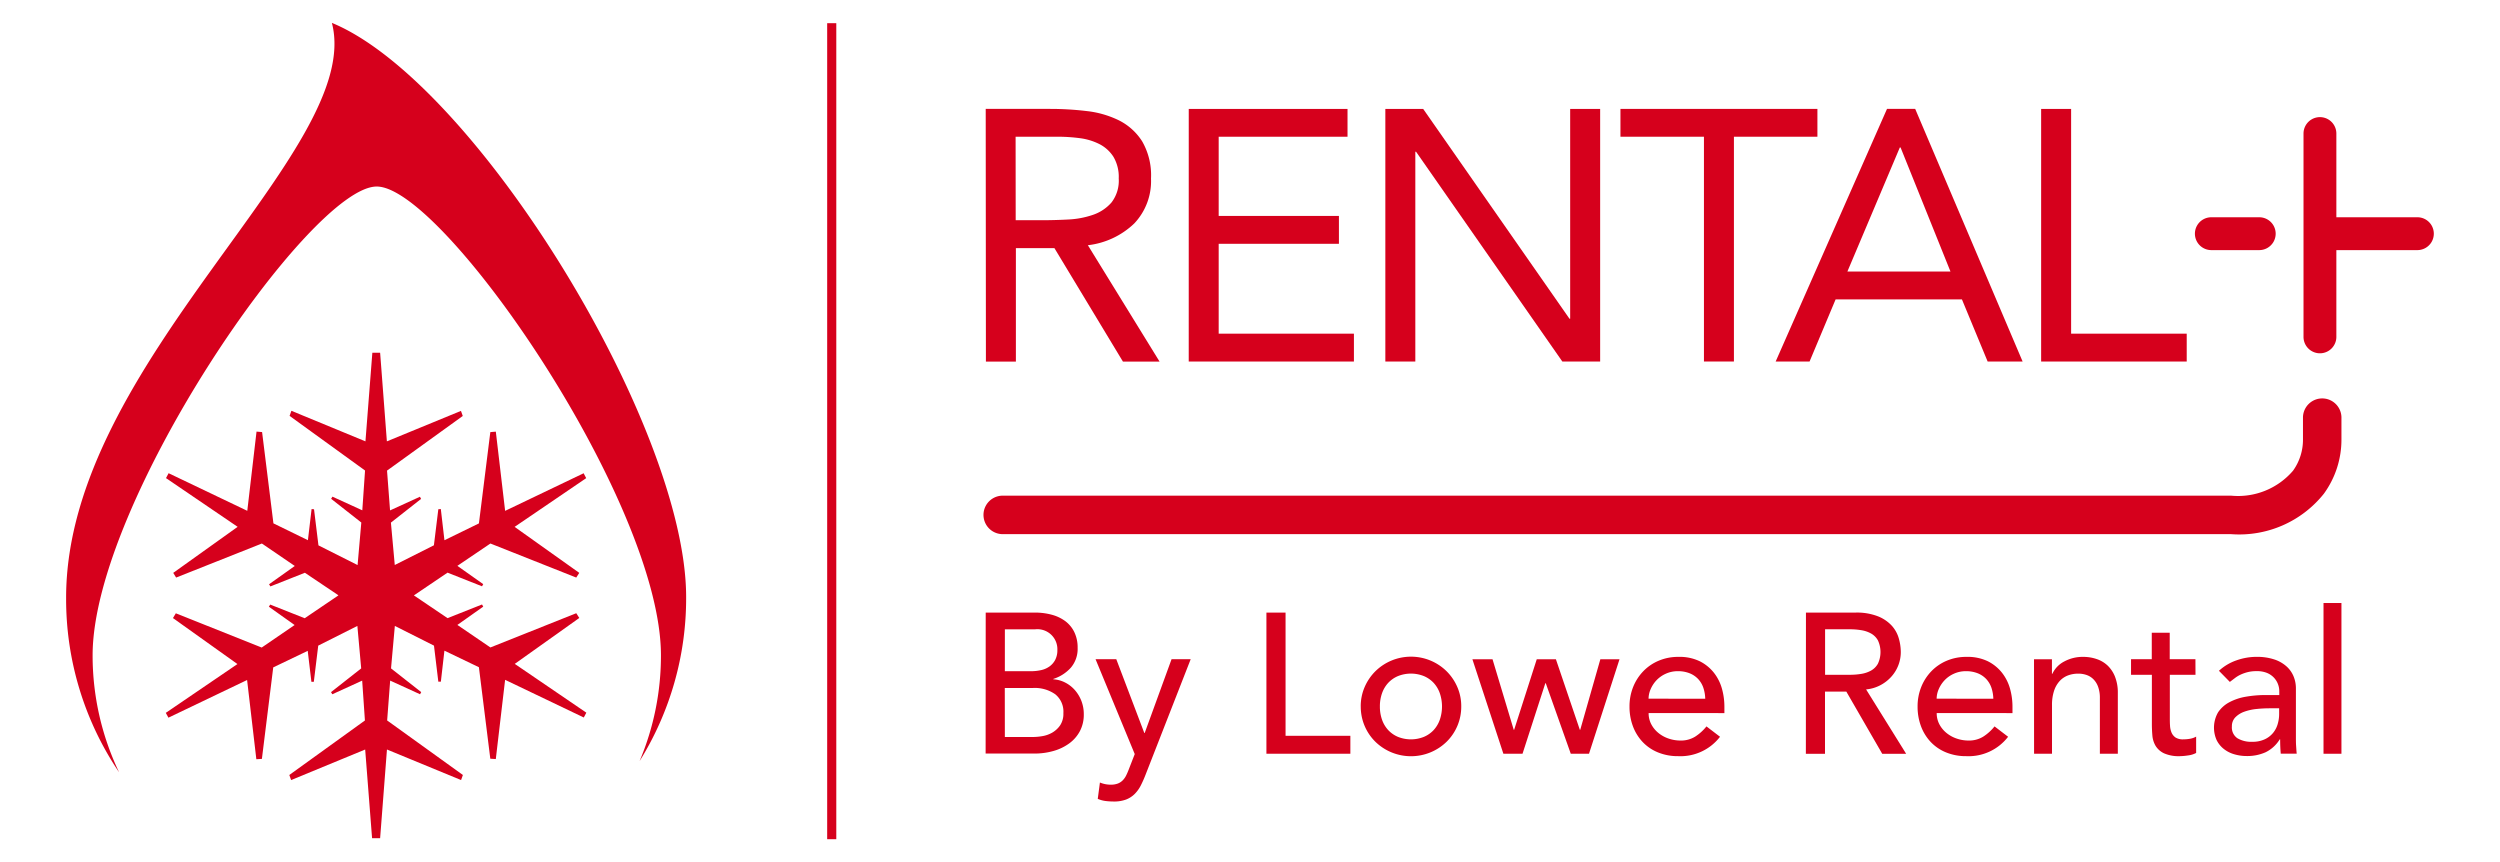 <svg xmlns="http://www.w3.org/2000/svg" xmlns:xlink="http://www.w3.org/1999/xlink" width="116" height="40" viewBox="0 0 116 40"><defs><clipPath id="a"><rect width="109.862" height="37.878" fill="#d6001c"/></clipPath><clipPath id="c"><rect width="116" height="40"/></clipPath></defs><g id="b" clip-path="url(#c)"><g transform="translate(3.068 1.061)"><rect width="0.423" height="37.863" transform="translate(35.313 0.015)" fill="#d6001c"/><g clip-path="url(#a)"><path d="M2.451,34.759a12.571,12.571,0,0,1-1.222-5.411c0-7.1,10.1-21.754,13.183-21.754S27.6,22.245,27.6,29.348a12.549,12.549,0,0,1-.992,4.907,14.278,14.278,0,0,0,2.161-7.619C28.766,18.7,18.977,2.743,12.331,0,13.879,5.915-.025,15.755,0,26.7a14.351,14.351,0,0,0,2.451,8.064" transform="translate(0)" fill="#d6001c"/><path d="M31.541,53.155l-.14-.221-3.984,1.589-1.533-1.045,1.2-.849-.056-.1-1.6.634-1.555-1.051,0-.009,0,0,1.555-1.051,1.6.634.056-.1-1.2-.849L27.417,49.7,31.4,51.28l.14-.218-3-2.134,3.321-2.261-.118-.227L28.1,48.185l-.432-3.676-.255.022-.529,4.236-1.6.781L25.116,48.1,25,48.11l-.205,1.673-1.816.914L22.8,48.73l1.4-1.1-.053-.1-1.387.634-.14-1.847,3.514-2.535-.084-.236L22.613,44.96,22.3,40.849h-.361l-.32,4.111-3.436-1.418-.084.236L21.6,46.313l-.127,1.847-1.387-.634-.059.1,1.4,1.1L21.254,50.7l-1.816-.914-.205-1.673L19.12,48.1l-.171,1.446-1.6-.781-.526-4.236-.258-.022-.429,3.676-3.651-1.745-.121.227,3.324,2.261L12.7,51.062l.134.218L16.813,49.7l1.527,1.042-1.194.849.062.1,1.6-.634L20.361,52.1l-.009,0,.009.009L18.8,53.167l-1.6-.634-.062.1,1.194.849-1.527,1.045-3.984-1.589-.134.221,2.992,2.134-3.324,2.264.121.224,3.651-1.748.429,3.676.258-.016.526-4.245,1.6-.768.171,1.437.112,0,.205-1.679,1.816-.914.177,1.971-1.4,1.1.059.1,1.387-.634.127,1.85-3.508,2.529.084.236,3.436-1.418.32,4.114H22.3l.317-4.114,3.439,1.418.084-.236-3.514-2.529.14-1.85,1.387.634.053-.1-1.4-1.1.177-1.971,1.816.914L25,56.109l.118,0,.165-1.437,1.6.768.529,4.245.255.016.432-3.676,3.651,1.748.118-.224-3.321-2.264Z" transform="translate(-7.73 -25.542)" fill="#d6001c"/><path d="M266.59,17.843h-2.223a.762.762,0,1,1,0-1.524h2.223a.762.762,0,1,1,0,1.524m2.816,4.788a.762.762,0,0,1-.762-.762V12.435a.762.762,0,1,1,1.524,0v3.884h3.76a.762.762,0,1,1,0,1.524h-3.76v4.026a.762.762,0,0,1-.762.762" transform="translate(-164.829 -7.299)" fill="#d6001c"/><path d="M171.442,52.753H114.41a.893.893,0,0,1,0-1.785h57.032a3.357,3.357,0,0,0,2.867-1.157,2.468,2.468,0,0,0,.462-1.469V47.319a.893.893,0,0,1,1.785,0v1.023a4.264,4.264,0,0,1-.815,2.535,5.023,5.023,0,0,1-4.3,1.877" transform="translate(-70.981 -29.03)" fill="#d6001c"/><path d="M115.262,15.819H116.5q.579,0,1.2-.033a4.1,4.1,0,0,0,1.143-.215,1.99,1.99,0,0,0,.861-.571,1.651,1.651,0,0,0,.339-1.118,1.825,1.825,0,0,0-.248-1.01,1.683,1.683,0,0,0-.654-.588,2.79,2.79,0,0,0-.911-.273,7.883,7.883,0,0,0-1.018-.066h-1.954Zm-1.391-5.165h3a14.209,14.209,0,0,1,1.68.1,4.522,4.522,0,0,1,1.5.431,2.718,2.718,0,0,1,1.076.969,3.147,3.147,0,0,1,.414,1.73,2.855,2.855,0,0,1-.778,2.086,3.718,3.718,0,0,1-2.152,1.009l3.327,5.4h-1.7l-3.179-5.265h-1.788v5.265h-1.391Z" transform="translate(-71.202 -6.662)" fill="#d6001c"/><path d="M139.011,10.654h7.367v1.291H140.4v3.676h5.579v1.291H140.4v4.172h6.275v1.291h-7.665Z" transform="translate(-86.921 -6.662)" fill="#d6001c"/><path d="M163.355,10.654h1.755l6.788,9.735h.033V10.654h1.391V22.375h-1.755l-6.788-9.735h-.033v9.735h-1.391Z" transform="translate(-102.143 -6.662)" fill="#d6001c"/><path d="M201.609,11.945h-3.874v10.43h-1.391V11.945h-3.874V10.654h9.139Z" transform="translate(-120.349 -6.662)" fill="#d6001c"/><path d="M217.484,12.442h-.033L215.017,18.2H219.8Zm-.629-1.788h1.308l4.984,11.721h-1.623l-1.192-2.881H214.47l-1.208,2.881h-1.573Z" transform="translate(-132.366 -6.662)" fill="#d6001c"/><path d="M244.561,10.654h1.391v10.43h5.364v1.291h-6.755Z" transform="translate(-152.92 -6.662)" fill="#d6001c"/><path d="M113.871,73.023h2.276a2.957,2.957,0,0,1,.791.1,1.862,1.862,0,0,1,.629.3,1.4,1.4,0,0,1,.416.508,1.626,1.626,0,0,1,.153.727,1.339,1.339,0,0,1-.314.92,1.837,1.837,0,0,1-.814.523v.018a1.382,1.382,0,0,1,.555.153,1.513,1.513,0,0,1,.448.351,1.682,1.682,0,0,1,.3.5,1.7,1.7,0,0,1,.111.619,1.638,1.638,0,0,1-.181.782,1.68,1.68,0,0,1-.495.569,2.293,2.293,0,0,1-.731.351,3.209,3.209,0,0,1-.9.12h-2.248Zm.888,2.72h1.212a2.117,2.117,0,0,0,.472-.051,1.062,1.062,0,0,0,.389-.171.879.879,0,0,0,.264-.305.967.967,0,0,0,.1-.453.928.928,0,0,0-1.036-.963h-1.4Zm0,3.053h1.3a2.7,2.7,0,0,0,.449-.042,1.353,1.353,0,0,0,.458-.166,1.139,1.139,0,0,0,.361-.338.967.967,0,0,0,.148-.564,1.034,1.034,0,0,0-.379-.874,1.647,1.647,0,0,0-1.027-.291h-1.313Z" transform="translate(-71.202 -45.66)" fill="#d6001c"/><path d="M127.474,78.8h.962l1.3,3.423h.018L131,78.8h.888l-2.082,5.328a5.51,5.51,0,0,1-.23.523,1.568,1.568,0,0,1-.286.4,1.159,1.159,0,0,1-.4.259,1.583,1.583,0,0,1-.576.092,3.167,3.167,0,0,1-.374-.023,1.348,1.348,0,0,1-.364-.1l.1-.758a1.3,1.3,0,0,0,.5.1.913.913,0,0,0,.326-.051.647.647,0,0,0,.23-.148.874.874,0,0,0,.161-.227c.043-.087.086-.185.129-.3l.27-.694Z" transform="translate(-79.708 -49.273)" fill="#d6001c"/><path d="M148.631,73.024h.888v5.717h3.007v.833h-3.895Z" transform="translate(-92.937 -45.661)" fill="#d6001c"/><path d="M160.309,80.807a2.222,2.222,0,0,1,.181-.9,2.342,2.342,0,0,1,.495-.731,2.355,2.355,0,0,1,3.312,0,2.337,2.337,0,0,1,.495.731,2.222,2.222,0,0,1,.181.9,2.279,2.279,0,0,1-.676,1.633,2.369,2.369,0,0,1-3.312,0,2.281,2.281,0,0,1-.675-1.633m.888,0a1.8,1.8,0,0,0,.1.615,1.379,1.379,0,0,0,.287.481,1.314,1.314,0,0,0,.453.314,1.619,1.619,0,0,0,1.2,0,1.318,1.318,0,0,0,.453-.314,1.385,1.385,0,0,0,.287-.481,1.908,1.908,0,0,0,0-1.231,1.392,1.392,0,0,0-.287-.481,1.328,1.328,0,0,0-.453-.314,1.619,1.619,0,0,0-1.2,0,1.324,1.324,0,0,0-.453.314,1.386,1.386,0,0,0-.287.481,1.8,1.8,0,0,0-.1.615" transform="translate(-100.239 -49.087)" fill="#d6001c"/><path d="M174.135,78.8h.934l.985,3.275h.018l1.05-3.275h.888l1.111,3.275h.018l.934-3.275h.889l-1.416,4.385H178.7l-1.161-3.275h-.019l-1.059,3.275h-.888Z" transform="translate(-108.884 -49.272)" fill="#d6001c"/><path d="M194.475,81.113a1.093,1.093,0,0,0,.125.522,1.294,1.294,0,0,0,.329.4,1.5,1.5,0,0,0,.472.26,1.693,1.693,0,0,0,.555.092,1.242,1.242,0,0,0,.676-.18,2.16,2.16,0,0,0,.527-.476l.629.481a2.315,2.315,0,0,1-1.943.9,2.419,2.419,0,0,1-.939-.176,2.035,2.035,0,0,1-.712-.486,2.16,2.16,0,0,1-.449-.73,2.583,2.583,0,0,1-.157-.912,2.411,2.411,0,0,1,.171-.911,2.257,2.257,0,0,1,.473-.73,2.153,2.153,0,0,1,.716-.486,2.313,2.313,0,0,1,.907-.176,2.162,2.162,0,0,1,.985.2,1.948,1.948,0,0,1,.661.532,2.12,2.12,0,0,1,.375.74,3.108,3.108,0,0,1,.115.837v.3Zm2.627-.666a1.75,1.75,0,0,0-.088-.509,1.129,1.129,0,0,0-.236-.4,1.1,1.1,0,0,0-.393-.269,1.446,1.446,0,0,0-.55-.1,1.334,1.334,0,0,0-.559.116,1.357,1.357,0,0,0-.431.3,1.41,1.41,0,0,0-.273.411,1.14,1.14,0,0,0-.1.449Z" transform="translate(-121.047 -49.087)" fill="#d6001c"/><path d="M215.438,73.023h2.3a2.69,2.69,0,0,1,1.036.171,1.746,1.746,0,0,1,.643.434,1.478,1.478,0,0,1,.329.592,2.349,2.349,0,0,1,.093.634,1.708,1.708,0,0,1-.431,1.134,1.819,1.819,0,0,1-.509.4,1.758,1.758,0,0,1-.67.2l1.859,2.988h-1.11l-1.666-2.886h-.99v2.886h-.888Zm.888,2.886h1.165a3.182,3.182,0,0,0,.514-.042,1.38,1.38,0,0,0,.453-.153.832.832,0,0,0,.319-.319,1.282,1.282,0,0,0,0-1.083.83.83,0,0,0-.319-.319,1.364,1.364,0,0,0-.453-.153,3.138,3.138,0,0,0-.514-.042h-1.165Z" transform="translate(-134.71 -45.66)" fill="#d6001c"/><path d="M230.149,81.113a1.093,1.093,0,0,0,.125.522,1.294,1.294,0,0,0,.329.4,1.5,1.5,0,0,0,.472.26,1.693,1.693,0,0,0,.555.092,1.242,1.242,0,0,0,.676-.18,2.16,2.16,0,0,0,.527-.476l.629.481a2.315,2.315,0,0,1-1.943.9,2.419,2.419,0,0,1-.939-.176,2.035,2.035,0,0,1-.712-.486,2.16,2.16,0,0,1-.449-.73,2.583,2.583,0,0,1-.157-.912,2.411,2.411,0,0,1,.171-.911,2.257,2.257,0,0,1,.473-.73,2.153,2.153,0,0,1,.716-.486,2.313,2.313,0,0,1,.907-.176,2.162,2.162,0,0,1,.985.2,1.948,1.948,0,0,1,.661.532,2.12,2.12,0,0,1,.375.74,3.107,3.107,0,0,1,.115.837v.3Zm2.627-.666a1.75,1.75,0,0,0-.088-.509,1.129,1.129,0,0,0-.236-.4,1.1,1.1,0,0,0-.393-.269,1.446,1.446,0,0,0-.55-.1,1.334,1.334,0,0,0-.559.116,1.356,1.356,0,0,0-.431.3,1.41,1.41,0,0,0-.273.411,1.139,1.139,0,0,0-.1.449Z" transform="translate(-143.354 -49.087)" fill="#d6001c"/><path d="M243.68,78.615h.832v.676h.019a1.225,1.225,0,0,1,.546-.569,1.806,1.806,0,0,1,.9-.217,1.909,1.909,0,0,1,.606.1,1.377,1.377,0,0,1,.509.3,1.448,1.448,0,0,1,.347.523,2,2,0,0,1,.13.754V83h-.833v-2.59a1.464,1.464,0,0,0-.084-.522.946.946,0,0,0-.222-.351.822.822,0,0,0-.318-.194,1.167,1.167,0,0,0-.375-.06,1.36,1.36,0,0,0-.481.083,1.008,1.008,0,0,0-.389.264,1.239,1.239,0,0,0-.259.458,2.067,2.067,0,0,0-.093.657V83h-.832Z" transform="translate(-152.37 -49.087)" fill="#d6001c"/><path d="M258.691,77.468H257.5v1.989c0,.124,0,.245.009.365a.957.957,0,0,0,.069.324.534.534,0,0,0,.185.231.634.634,0,0,0,.366.087,1.77,1.77,0,0,0,.305-.027.868.868,0,0,0,.287-.1v.758a1.074,1.074,0,0,1-.384.116,2.848,2.848,0,0,1-.365.033,1.682,1.682,0,0,1-.745-.134.923.923,0,0,1-.389-.347,1.129,1.129,0,0,1-.148-.477c-.015-.176-.023-.353-.023-.532V77.468H255.7v-.722h.962v-1.23h.833v1.23h1.193Z" transform="translate(-159.888 -47.219)" fill="#d6001c"/><path d="M266.2,79.151a2.318,2.318,0,0,1,.814-.485,2.79,2.79,0,0,1,.926-.162,2.553,2.553,0,0,1,.828.12,1.6,1.6,0,0,1,.568.324,1.277,1.277,0,0,1,.329.467,1.461,1.461,0,0,1,.106.551V82.2c0,.154,0,.3.009.426s.015.253.028.37h-.74c-.02-.222-.028-.444-.028-.666h-.018a1.591,1.591,0,0,1-.656.6,2.074,2.074,0,0,1-.879.176,2.023,2.023,0,0,1-.583-.084,1.4,1.4,0,0,1-.485-.25,1.2,1.2,0,0,1-.329-.411,1.424,1.424,0,0,1,.069-1.281,1.435,1.435,0,0,1,.519-.467,2.506,2.506,0,0,1,.768-.259,5.362,5.362,0,0,1,.939-.078H269v-.185a.917.917,0,0,0-.066-.333.885.885,0,0,0-.194-.3.915.915,0,0,0-.323-.213,1.233,1.233,0,0,0-.463-.078,1.69,1.69,0,0,0-.42.046,1.873,1.873,0,0,0-.329.116,1.4,1.4,0,0,0-.267.162l-.232.176Zm2.35,1.74a5.916,5.916,0,0,0-.607.032,2.4,2.4,0,0,0-.564.125,1.093,1.093,0,0,0-.417.26.586.586,0,0,0-.161.425.6.6,0,0,0,.254.546,1.25,1.25,0,0,0,.689.166,1.323,1.323,0,0,0,.582-.116,1.092,1.092,0,0,0,.389-.3,1.151,1.151,0,0,0,.212-.411,1.63,1.63,0,0,0,.066-.449V80.89Z" transform="translate(-166.309 -49.087)" fill="#d6001c"/><rect width="0.832" height="6.994" transform="translate(104.743 26.919)" fill="#d6001c"/></g></g></g></svg>